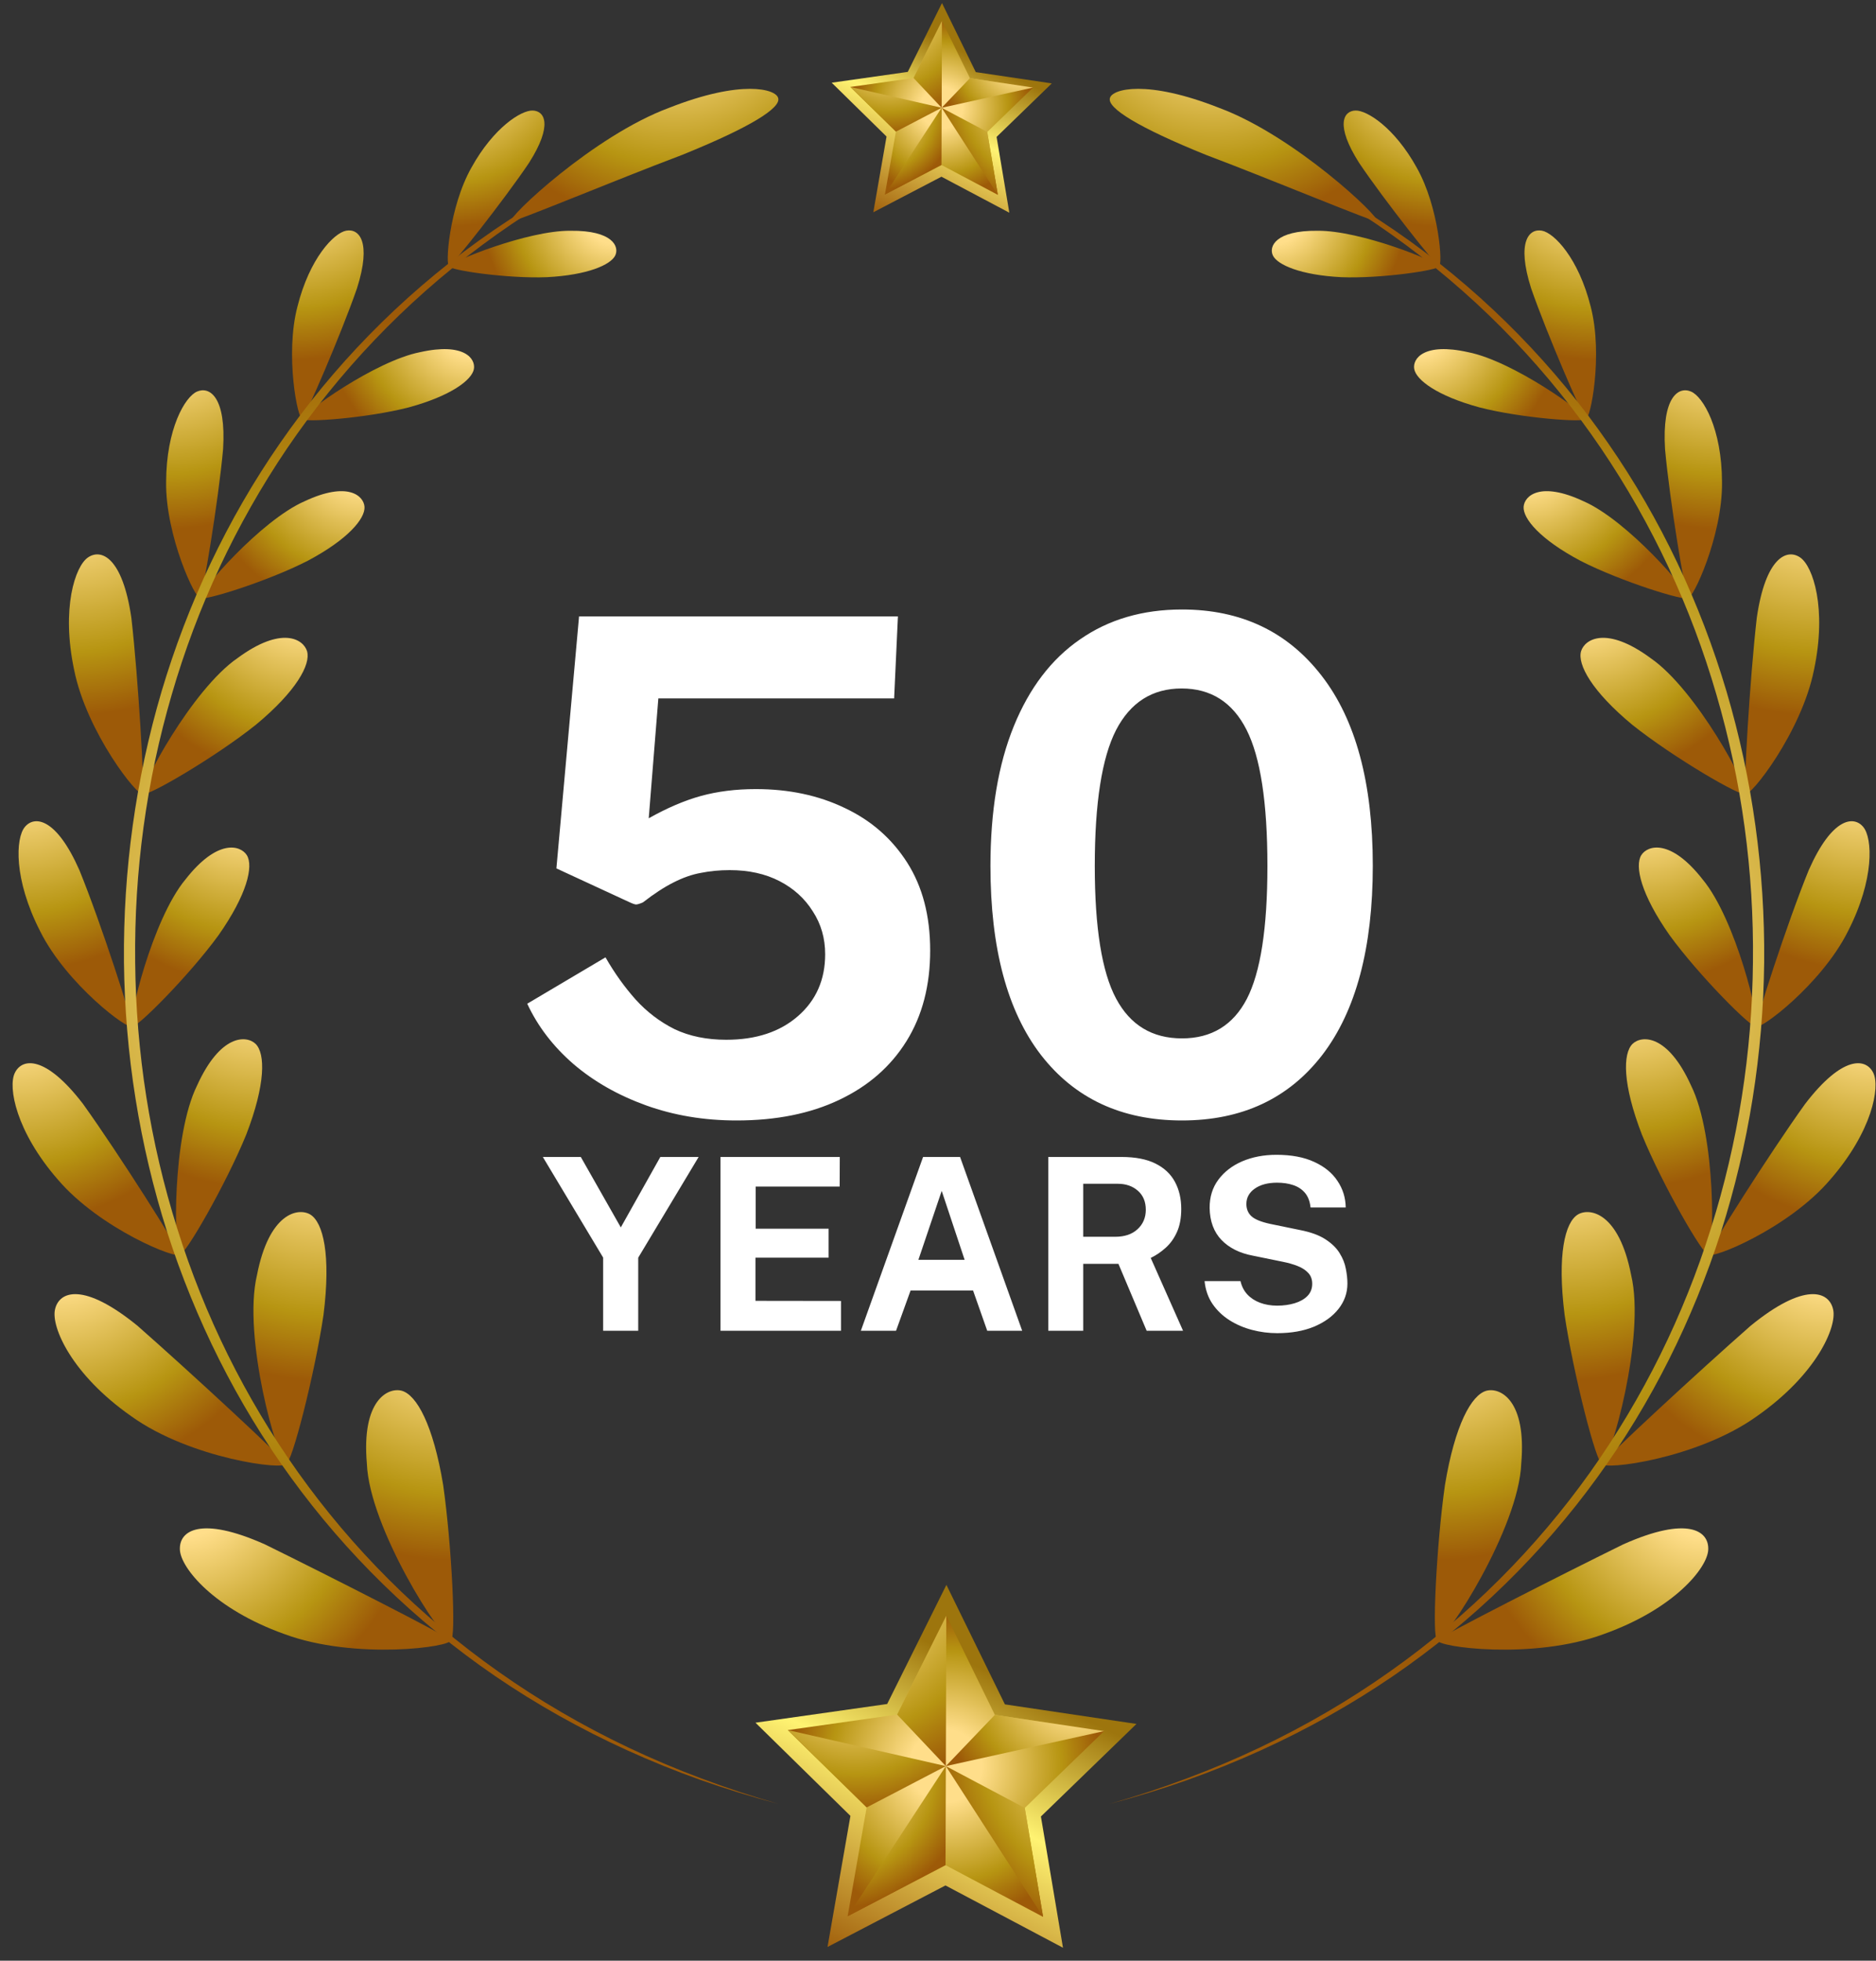 <svg width="112" height="117" viewBox="0 0 112 117" fill="none" xmlns="http://www.w3.org/2000/svg">
<rect x="0" y="0" width="112" height="117" fill="#333333" stroke="none"/>
<path d="M56.502 94.573L59.994 101.704L67.848 102.871L62.144 108.395L63.461 116.226L56.445 112.509L49.404 116.181L50.772 108.359L45.103 102.798L52.965 101.682L56.502 94.573Z" fill="url(#paint0_linear_405_6332)"/>
<path d="M56.497 96.41L59.395 102.33L65.915 103.299L61.18 107.885L62.274 114.385L56.45 111.299L50.605 114.348L51.74 107.855L47.035 103.239L53.561 102.312L56.497 96.41Z" fill="url(#paint1_radial_405_6332)"/>
<path d="M56.496 96.41L56.468 105.388L53.56 102.312L56.496 96.41Z" fill="url(#paint2_radial_405_6332)"/>
<path d="M59.395 102.33L56.468 105.388L65.915 103.299L59.395 102.33Z" fill="url(#paint3_radial_405_6332)"/>
<path d="M61.18 107.884L62.274 114.384L56.468 105.387L61.18 107.884Z" fill="url(#paint4_radial_405_6332)"/>
<path d="M56.45 111.298L56.468 105.387L50.605 114.347L56.45 111.298Z" fill="url(#paint5_radial_405_6332)"/>
<path d="M51.74 107.854L56.468 105.388L47.035 103.238L51.74 107.854Z" fill="url(#paint6_radial_405_6332)"/>
<path d="M56.238 0.183L58.255 4.303L62.793 4.977L59.498 8.169L60.258 12.692L56.205 10.545L52.138 12.667L52.928 8.148L49.653 4.935L54.195 4.29L56.238 0.183Z" fill="url(#paint7_linear_405_6332)"/>
<path d="M56.235 1.244L57.909 4.665L61.676 5.224L58.941 7.874L59.573 11.629L56.208 9.846L52.831 11.607L53.487 7.856L50.769 5.189L54.539 4.654L56.235 1.244Z" fill="url(#paint8_radial_405_6332)"/>
<path d="M56.235 1.244L56.218 6.431L54.539 4.654L56.235 1.244Z" fill="url(#paint9_radial_405_6332)"/>
<path d="M57.909 4.665L56.218 6.431L61.676 5.224L57.909 4.665Z" fill="url(#paint10_radial_405_6332)"/>
<path d="M58.941 7.874L59.572 11.629L56.218 6.431L58.941 7.874Z" fill="url(#paint11_radial_405_6332)"/>
<path d="M56.207 9.846L56.218 6.431L52.831 11.607L56.207 9.846Z" fill="url(#paint12_radial_405_6332)"/>
<path d="M53.487 7.856L56.218 6.431L50.769 5.189L53.487 7.856Z" fill="url(#paint13_radial_405_6332)"/>
<path d="M15.81 92.154C19.599 94.014 26.705 97.629 26.898 97.87C27.054 98.273 21.198 99.08 16.967 97.505C12.767 96.002 10.805 93.571 10.741 92.495C10.669 91.347 11.947 90.435 15.81 92.154Z" fill="url(#paint14_radial_405_6332)"/>
<path d="M21.902 87.33C22.046 91.164 26.369 97.88 26.917 97.847C27.25 97.856 26.968 92.205 26.459 88.621C25.861 85.011 24.873 83.238 23.984 82.989C23.163 82.772 21.576 83.549 21.902 87.33Z" fill="url(#paint15_radial_405_6332)"/>
<path d="M8.214 79.117C11.34 81.863 16.973 87.07 17.062 87.34C17.09 87.761 11.39 87.069 7.825 84.502C4.272 82.011 3.053 79.189 3.282 78.147C3.521 77.032 4.998 76.492 8.214 79.117Z" fill="url(#paint16_radial_405_6332)"/>
<path d="M15.345 76.074C14.457 79.772 16.587 87.225 17.087 87.323C17.398 87.416 18.793 81.996 19.314 78.459C19.765 74.877 19.295 72.932 18.514 72.467C17.785 72.048 16.065 72.386 15.345 76.074Z" fill="url(#paint17_radial_405_6332)"/>
<path d="M4.957 65.875C7.11 68.875 10.731 74.593 10.721 74.847C10.644 75.207 5.953 73.325 3.453 70.387C0.949 67.513 0.471 64.87 0.884 64.025C1.315 63.126 2.717 62.954 4.957 65.875Z" fill="url(#paint18_radial_405_6332)"/>
<path d="M11.77 64.765C10.264 67.799 10.369 74.644 10.747 74.838C10.995 74.992 13.485 70.684 14.697 67.714C15.865 64.695 15.842 62.865 15.26 62.291C14.707 61.762 13.158 61.711 11.77 64.765Z" fill="url(#paint19_radial_405_6332)"/>
<path d="M4.735 51.912C6.026 55.07 7.951 61.014 7.872 61.238C7.718 61.536 3.982 58.747 2.399 55.574C0.799 52.452 0.932 50.007 1.483 49.348C2.06 48.647 3.36 48.803 4.735 51.912Z" fill="url(#paint20_radial_405_6332)"/>
<path d="M11.076 52.474C9.081 54.867 7.616 60.978 7.897 61.236C8.083 61.435 11.305 58.205 13.046 55.807C14.763 53.361 15.136 51.685 14.738 51.034C14.357 50.426 12.981 50.04 11.076 52.474Z" fill="url(#paint21_radial_405_6332)"/>
<path d="M7.842 36.863C8.26 40.499 8.648 47.153 8.515 47.358C8.279 47.624 5.175 43.715 4.427 39.978C3.647 36.291 4.49 33.791 5.245 33.27C6.041 32.712 7.317 33.256 7.842 36.863Z" fill="url(#paint22_radial_405_6332)"/>
<path d="M14.179 39.272C11.455 41.143 8.314 47.02 8.541 47.364C8.679 47.618 12.841 45.196 15.278 43.247C17.702 41.238 18.556 39.645 18.333 38.864C18.115 38.133 16.813 37.33 14.179 39.272Z" fill="url(#paint23_radial_405_6332)"/>
<path d="M13.319 26.797C13.041 29.898 12.102 35.522 11.944 35.666C11.699 35.835 9.877 31.987 9.918 28.77C9.927 25.583 11.047 23.67 11.766 23.365C12.524 23.039 13.51 23.701 13.319 26.797Z" fill="url(#paint24_radial_405_6332)"/>
<path d="M18.193 29.907C15.568 31.045 11.849 35.354 11.965 35.674C12.03 35.919 15.953 34.703 18.366 33.466C20.779 32.186 21.806 30.945 21.762 30.244C21.716 29.58 20.76 28.704 18.193 29.907Z" fill="url(#paint25_radial_405_6332)"/>
<path d="M21.315 17.199C20.356 19.966 18.221 24.888 18.045 24.984C17.785 25.084 16.999 21.205 17.758 18.296C18.483 15.407 19.938 13.898 20.67 13.765C21.438 13.622 22.196 14.421 21.315 17.199Z" fill="url(#paint26_radial_405_6332)"/>
<path d="M25.078 21.015C22.392 21.541 18.026 24.684 18.063 24.996C18.065 25.233 21.907 24.956 24.41 24.308C26.921 23.623 28.167 22.679 28.291 22.028C28.408 21.408 27.722 20.424 25.078 21.015Z" fill="url(#paint27_radial_405_6332)"/>
<path d="M31.582 9.721C30.073 11.963 26.998 15.837 26.821 15.883C26.568 15.916 26.799 12.376 28.151 9.991C29.469 7.616 31.114 6.576 31.801 6.596C32.522 6.615 33.022 7.456 31.582 9.721Z" fill="url(#paint28_radial_405_6332)"/>
<path d="M34.06 13.771C31.5 13.744 26.871 15.624 26.833 15.897C26.776 16.106 30.245 16.639 32.66 16.54C35.086 16.413 36.457 15.801 36.728 15.251C36.987 14.724 36.592 13.742 34.06 13.771Z" fill="url(#paint29_radial_405_6332)"/>
<path d="M45.18 6.412C43.611 6.897 42.092 7.439 40.625 8.032C39.157 8.62 37.739 9.261 36.371 9.95C33.636 11.328 31.103 12.898 28.771 14.633C24.101 18.094 20.232 22.208 17.145 26.748C14.066 31.293 11.759 36.259 10.254 41.444C8.736 46.625 8.009 52.02 8.069 57.405C8.119 62.791 8.957 68.17 10.585 73.319C12.201 78.473 14.617 83.393 17.807 87.876C21.003 92.353 24.984 96.39 29.765 99.758C32.153 101.445 34.742 102.965 37.532 104.288C38.928 104.95 40.373 105.563 41.87 106.122C43.365 106.686 44.911 107.197 46.508 107.651C44.902 107.229 43.344 106.75 41.834 106.217C40.326 105.68 38.866 105.09 37.455 104.449C34.632 103.167 32.005 101.683 29.574 100.026C24.717 96.703 20.647 92.681 17.381 88.185C14.109 83.693 11.652 78.722 9.98 73.518C8.321 68.311 7.461 62.866 7.4 57.412C7.351 51.958 8.099 46.498 9.647 41.258C11.206 36.023 13.553 31.005 16.714 26.449C19.869 21.889 23.828 17.789 28.574 14.37C30.95 12.665 33.523 11.13 36.29 9.792C37.674 9.124 39.106 8.504 40.587 7.938C42.07 7.376 43.601 6.865 45.18 6.412Z" fill="url(#paint30_radial_405_6332)"/>
<path d="M39.925 6.442C35.45 8.101 30.271 12.993 30.518 13.199C30.628 13.306 36.636 10.785 40.733 9.24C44.779 7.603 46.648 6.439 46.457 5.848C46.32 5.311 44.269 4.729 39.925 6.442Z" fill="url(#paint31_radial_405_6332)"/>
<path d="M96.913 92.154C93.125 94.015 86.018 97.629 85.827 97.87C85.67 98.274 91.526 99.08 95.757 97.506C99.957 96.003 101.919 93.571 101.983 92.495C102.055 91.347 100.778 90.435 96.913 92.154Z" fill="url(#paint32_radial_405_6332)"/>
<path d="M90.821 87.33C90.677 91.165 86.355 97.88 85.806 97.847C85.474 97.856 85.756 92.206 86.265 88.621C86.863 85.011 87.851 83.238 88.74 82.99C89.561 82.772 91.148 83.549 90.821 87.33Z" fill="url(#paint33_radial_405_6332)"/>
<path d="M104.509 79.117C101.384 81.863 95.75 87.07 95.662 87.34C95.634 87.761 101.333 87.069 104.899 84.502C108.452 82.011 109.672 79.189 109.442 78.147C109.202 77.032 107.726 76.492 104.509 79.117Z" fill="url(#paint34_radial_405_6332)"/>
<path d="M97.379 76.074C98.267 79.772 96.137 87.225 95.637 87.323C95.327 87.416 93.931 81.996 93.409 78.459C92.96 74.877 93.428 72.932 94.21 72.467C94.938 72.048 96.658 72.386 97.379 76.074Z" fill="url(#paint35_radial_405_6332)"/>
<path d="M107.767 65.876C105.613 68.875 101.992 74.593 102.002 74.847C102.08 75.207 106.77 73.325 109.269 70.388C111.775 67.513 112.252 64.871 111.84 64.025C111.408 63.127 110.006 62.954 107.767 65.876Z" fill="url(#paint36_radial_405_6332)"/>
<path d="M100.954 64.766C102.46 67.799 102.355 74.644 101.977 74.838C101.729 74.993 99.238 70.685 98.028 67.714C96.859 64.696 96.881 62.865 97.465 62.291C98.016 61.763 99.566 61.711 100.954 64.766Z" fill="url(#paint37_radial_405_6332)"/>
<path d="M107.989 51.912C106.698 55.069 104.773 61.014 104.852 61.238C105.006 61.536 108.741 58.747 110.325 55.574C111.925 52.452 111.791 50.007 111.24 49.348C110.665 48.647 109.364 48.803 107.989 51.912Z" fill="url(#paint38_radial_405_6332)"/>
<path d="M101.647 52.474C103.641 54.867 105.107 60.978 104.826 61.236C104.64 61.435 101.418 58.205 99.678 55.807C97.961 53.361 97.588 51.684 97.985 51.033C98.367 50.425 99.742 50.04 101.647 52.474Z" fill="url(#paint39_radial_405_6332)"/>
<path d="M104.883 36.864C104.465 40.5 104.076 47.154 104.21 47.359C104.446 47.624 107.55 43.715 108.297 39.978C109.078 36.292 108.234 33.792 107.48 33.271C106.684 32.712 105.407 33.256 104.883 36.864Z" fill="url(#paint40_radial_405_6332)"/>
<path d="M98.545 39.273C101.269 41.144 104.409 47.02 104.182 47.364C104.045 47.618 99.883 45.196 97.446 43.247C95.022 41.238 94.169 39.645 94.391 38.864C94.609 38.134 95.91 37.331 98.545 39.273Z" fill="url(#paint41_radial_405_6332)"/>
<path d="M99.405 26.798C99.683 29.898 100.622 35.522 100.78 35.666C101.025 35.836 102.847 31.988 102.806 28.77C102.798 25.583 101.678 23.67 100.958 23.366C100.2 23.039 99.215 23.701 99.405 26.798Z" fill="url(#paint42_radial_405_6332)"/>
<path d="M94.532 29.907C97.157 31.045 100.875 35.354 100.759 35.674C100.694 35.919 96.772 34.703 94.358 33.466C91.944 32.186 90.919 30.945 90.962 30.244C91.008 29.58 91.964 28.704 94.532 29.907Z" fill="url(#paint43_radial_405_6332)"/>
<path d="M91.408 17.199C92.368 19.966 94.503 24.888 94.678 24.984C94.938 25.084 95.725 21.205 94.966 18.296C94.241 15.407 92.785 13.898 92.054 13.765C91.285 13.622 90.528 14.421 91.408 17.199Z" fill="url(#paint44_radial_405_6332)"/>
<path d="M87.646 21.015C90.332 21.541 94.698 24.684 94.662 24.996C94.659 25.233 90.817 24.956 88.314 24.307C85.803 23.623 84.557 22.678 84.433 22.027C84.316 21.408 85.001 20.424 87.646 21.015Z" fill="url(#paint45_radial_405_6332)"/>
<path d="M81.142 9.721C82.651 11.963 85.726 15.838 85.904 15.883C86.157 15.916 85.925 12.376 84.574 9.992C83.256 7.616 81.61 6.576 80.923 6.596C80.202 6.615 79.701 7.456 81.142 9.721Z" fill="url(#paint46_radial_405_6332)"/>
<path d="M78.664 13.771C81.224 13.744 85.854 15.624 85.892 15.897C85.949 16.106 82.48 16.639 80.065 16.54C77.639 16.413 76.267 15.801 75.996 15.251C75.737 14.724 76.132 13.742 78.664 13.771Z" fill="url(#paint47_radial_405_6332)"/>
<path d="M67.544 6.412C69.114 6.898 70.632 7.439 72.099 8.032C73.568 8.621 74.985 9.261 76.353 9.951C79.088 11.328 81.621 12.898 83.953 14.633C88.623 18.094 92.493 22.209 95.579 26.748C98.658 31.293 100.965 36.26 102.471 41.444C103.988 46.626 104.716 52.02 104.654 57.405C104.605 62.791 103.768 68.17 102.139 73.319C100.524 78.474 98.107 83.393 94.918 87.876C91.72 92.354 87.74 96.39 82.958 99.758C80.571 101.445 77.983 102.965 75.192 104.289C73.797 104.95 72.351 105.564 70.854 106.122C69.359 106.686 67.813 107.197 66.215 107.651C67.822 107.229 69.38 106.75 70.89 106.217C72.398 105.681 73.858 105.09 75.269 104.449C78.091 103.167 80.719 101.683 83.15 100.026C88.008 96.703 92.077 92.681 95.343 88.185C98.615 83.694 101.073 78.722 102.744 73.519C104.403 68.311 105.263 62.866 105.324 57.412C105.374 51.958 104.624 46.498 103.076 41.259C101.518 36.023 99.171 31.005 96.009 26.449C92.855 21.89 88.896 17.789 84.15 14.37C81.773 12.665 79.201 11.13 76.434 9.792C75.049 9.124 73.618 8.504 72.137 7.938C70.655 7.376 69.123 6.866 67.544 6.412Z" fill="url(#paint48_radial_405_6332)"/>
<path d="M72.799 6.442C77.274 8.101 82.453 12.993 82.206 13.199C82.095 13.306 76.087 10.785 71.991 9.24C67.945 7.603 66.075 6.439 66.266 5.848C66.404 5.311 68.455 4.729 72.799 6.442Z" fill="url(#paint49_radial_405_6332)"/>
<path d="M34.571 36.78H53.607L53.381 41.677H39.304L38.73 48.829C39.823 48.214 40.861 47.77 41.845 47.497C42.842 47.224 43.935 47.087 45.123 47.087C47.104 47.087 48.873 47.463 50.431 48.214C52.002 48.952 53.245 50.038 54.16 51.472C55.075 52.906 55.533 54.655 55.533 56.718C55.533 58.808 55.062 60.611 54.119 62.127C53.176 63.643 51.838 64.811 50.103 65.631C48.382 66.451 46.339 66.861 43.976 66.861C42.036 66.861 40.233 66.56 38.566 65.959C36.9 65.358 35.459 64.538 34.243 63.5C33.027 62.448 32.105 61.246 31.477 59.894L36.149 57.127C36.681 58.056 37.282 58.896 37.952 59.648C38.621 60.385 39.393 60.973 40.267 61.41C41.155 61.833 42.187 62.045 43.361 62.045C45.137 62.045 46.565 61.574 47.644 60.631C48.723 59.689 49.263 58.459 49.263 56.943C49.263 55.987 49.017 55.133 48.525 54.382C48.047 53.617 47.384 53.016 46.537 52.578C45.691 52.141 44.7 51.923 43.566 51.923C42.965 51.923 42.392 51.977 41.845 52.087C41.312 52.182 40.766 52.374 40.206 52.66C39.659 52.934 39.051 53.33 38.382 53.849C38.191 53.931 38.054 53.972 37.972 53.972C37.904 53.972 37.767 53.924 37.562 53.828L33.218 51.82L34.571 36.78ZM70.565 36.37C74.089 36.37 76.869 37.689 78.905 40.325C80.94 42.948 81.958 46.725 81.958 51.656C81.958 56.56 80.954 60.324 78.946 62.947C76.938 65.556 74.144 66.861 70.565 66.861C66.972 66.861 64.165 65.556 62.143 62.947C60.135 60.338 59.131 56.581 59.131 51.677C59.131 48.398 59.596 45.618 60.525 43.337C61.453 41.056 62.772 39.328 64.479 38.153C66.187 36.965 68.215 36.37 70.565 36.37ZM70.565 61.963C72.327 61.963 73.618 61.178 74.438 59.607C75.257 58.022 75.667 55.379 75.667 51.677C75.667 47.893 75.251 45.181 74.417 43.542C73.584 41.903 72.293 41.083 70.544 41.083C68.796 41.083 67.491 41.91 66.631 43.563C65.784 45.215 65.36 47.92 65.36 51.677C65.36 55.365 65.784 58.002 66.631 59.586C67.478 61.171 68.789 61.963 70.565 61.963Z" fill="white"/>
<path d="M41.71 69.039L38.103 75.049V79.41H36.008V75.042L32.408 69.039H34.675L37.063 73.242L39.422 69.039H41.71ZM43.015 79.41V69.039H50.136L50.129 70.804H45.116V73.321H49.469V75.049H45.102V77.624L50.208 77.631V79.41H43.015ZM51.394 79.41L55.109 69.039H57.318L61.026 79.41H58.939L58.093 77.007H54.363L53.495 79.41H51.394ZM54.829 75.178H57.59L56.221 71.062L54.829 75.178ZM70.63 79.41H68.457L66.771 75.415H64.67V79.41H62.583V69.039H66.958C67.785 69.039 68.461 69.171 68.987 69.434C69.513 69.697 69.9 70.062 70.149 70.531C70.398 70.995 70.522 71.53 70.522 72.138C70.522 72.683 70.436 73.144 70.264 73.522C70.097 73.895 69.874 74.205 69.597 74.454C69.324 74.703 69.025 74.906 68.7 75.064L70.63 79.41ZM66.585 73.801C67.144 73.801 67.586 73.651 67.912 73.35C68.241 73.048 68.406 72.661 68.406 72.188C68.406 71.71 68.249 71.332 67.933 71.055C67.618 70.777 67.218 70.639 66.735 70.639H64.67V73.801H66.585ZM76.254 79.553C75.743 79.553 75.241 79.489 74.748 79.359C74.256 79.23 73.806 79.037 73.4 78.779C72.993 78.52 72.656 78.198 72.389 77.81C72.126 77.423 71.968 76.969 71.915 76.448H74.06C74.131 76.763 74.268 77.029 74.469 77.244C74.669 77.459 74.923 77.624 75.229 77.739C75.535 77.853 75.874 77.911 76.247 77.911C76.63 77.911 76.979 77.863 77.294 77.767C77.61 77.672 77.863 77.528 78.054 77.337C78.246 77.141 78.341 76.897 78.341 76.606C78.341 76.343 78.262 76.127 78.105 75.96C77.952 75.793 77.744 75.656 77.481 75.551C77.218 75.446 76.919 75.36 76.584 75.293L74.791 74.927C74.007 74.779 73.386 74.468 72.927 73.995C72.468 73.517 72.231 72.881 72.217 72.087C72.212 71.437 72.384 70.875 72.733 70.402C73.087 69.924 73.565 69.556 74.167 69.297C74.775 69.039 75.453 68.91 76.204 68.91C77.098 68.91 77.849 69.051 78.456 69.333C79.068 69.611 79.532 69.988 79.847 70.466C80.168 70.94 80.333 71.468 80.342 72.052H78.241C78.203 71.688 78.093 71.399 77.911 71.184C77.729 70.969 77.495 70.813 77.208 70.718C76.926 70.622 76.603 70.574 76.24 70.574C75.963 70.574 75.709 70.605 75.48 70.667C75.255 70.73 75.064 70.818 74.906 70.933C74.748 71.043 74.626 71.174 74.54 71.327C74.454 71.48 74.411 71.652 74.411 71.844C74.411 72.145 74.511 72.388 74.712 72.575C74.913 72.761 75.288 72.915 75.838 73.034L77.617 73.4C78.253 73.524 78.757 73.708 79.13 73.952C79.508 74.196 79.79 74.471 79.976 74.777C80.168 75.083 80.292 75.396 80.349 75.716C80.412 76.032 80.443 76.323 80.443 76.591C80.443 77.151 80.266 77.655 79.912 78.104C79.563 78.549 79.075 78.903 78.449 79.166C77.823 79.424 77.091 79.553 76.254 79.553Z" fill="white"/>
<defs>
<linearGradient id="paint0_linear_405_6332" x1="61.711" y1="94.294" x2="50.48" y2="117.302" gradientUnits="userSpaceOnUse">
<stop offset="0.238" stop-color="#9D750D"/>
<stop offset="0.54" stop-color="#FFF372"/>
<stop offset="1" stop-color="#9D5A08"/>
</linearGradient>
<radialGradient id="paint1_radial_405_6332" cx="0" cy="0" r="1" gradientUnits="userSpaceOnUse" gradientTransform="translate(56.468 105.388) rotate(0.183) scale(9.212 9.212)">
<stop offset="0.234" stop-color="#FFDE8A"/>
<stop offset="0.748" stop-color="#B79512"/>
<stop offset="1" stop-color="#9D5A08"/>
</radialGradient>
<radialGradient id="paint2_radial_405_6332" cx="0" cy="0" r="1" gradientUnits="userSpaceOnUse" gradientTransform="translate(49.595 93.888) rotate(0.183) scale(13.179)">
<stop offset="0.234" stop-color="#FFDE8A"/>
<stop offset="0.748" stop-color="#B79512"/>
<stop offset="1" stop-color="#9D5A08"/>
</radialGradient>
<radialGradient id="paint3_radial_405_6332" cx="0" cy="0" r="1" gradientUnits="userSpaceOnUse" gradientTransform="translate(64.441 100.316) rotate(0.183) scale(8.526 8.526)">
<stop offset="0.234" stop-color="#FFDE8A"/>
<stop offset="0.748" stop-color="#B79512"/>
<stop offset="1" stop-color="#9D5A08"/>
</radialGradient>
<radialGradient id="paint4_radial_405_6332" cx="0" cy="0" r="1" gradientUnits="userSpaceOnUse" gradientTransform="translate(67.059 104.337) rotate(0.183) scale(11.409 11.409)">
<stop offset="0.234" stop-color="#FFDE8A"/>
<stop offset="0.748" stop-color="#B79512"/>
<stop offset="1" stop-color="#9D5A08"/>
</radialGradient>
<radialGradient id="paint5_radial_405_6332" cx="0" cy="0" r="1" gradientUnits="userSpaceOnUse" gradientTransform="translate(49.886 105.86) rotate(0.183) scale(8.003)">
<stop offset="0.234" stop-color="#FFDE8A"/>
<stop offset="0.748" stop-color="#B79512"/>
<stop offset="1" stop-color="#9D5A08"/>
</radialGradient>
<radialGradient id="paint6_radial_405_6332" cx="0" cy="0" r="1" gradientUnits="userSpaceOnUse" gradientTransform="translate(51.093 98.76) rotate(0.183) scale(9.473)">
<stop offset="0.234" stop-color="#FFDE8A"/>
<stop offset="0.748" stop-color="#B79512"/>
<stop offset="1" stop-color="#9D5A08"/>
</radialGradient>
<linearGradient id="paint7_linear_405_6332" x1="59.248" y1="0.022" x2="52.759" y2="13.314" gradientUnits="userSpaceOnUse">
<stop offset="0.238" stop-color="#9D750D"/>
<stop offset="0.54" stop-color="#FFF372"/>
<stop offset="1" stop-color="#9D5A08"/>
</linearGradient>
<radialGradient id="paint8_radial_405_6332" cx="0" cy="0" r="1" gradientUnits="userSpaceOnUse" gradientTransform="translate(56.218 6.431) rotate(0.183) scale(5.322)">
<stop offset="0.234" stop-color="#FFDE8A"/>
<stop offset="0.748" stop-color="#B79512"/>
<stop offset="1" stop-color="#9D5A08"/>
</radialGradient>
<radialGradient id="paint9_radial_405_6332" cx="0" cy="0" r="1" gradientUnits="userSpaceOnUse" gradientTransform="translate(52.248 -0.213) rotate(0.183) scale(7.614)">
<stop offset="0.234" stop-color="#FFDE8A"/>
<stop offset="0.748" stop-color="#B79512"/>
<stop offset="1" stop-color="#9D5A08"/>
</radialGradient>
<radialGradient id="paint10_radial_405_6332" cx="0" cy="0" r="1" gradientUnits="userSpaceOnUse" gradientTransform="translate(60.824 3.501) rotate(0.183) scale(4.926 4.926)">
<stop offset="0.234" stop-color="#FFDE8A"/>
<stop offset="0.748" stop-color="#B79512"/>
<stop offset="1" stop-color="#9D5A08"/>
</radialGradient>
<radialGradient id="paint11_radial_405_6332" cx="0" cy="0" r="1" gradientUnits="userSpaceOnUse" gradientTransform="translate(62.337 5.824) rotate(0.183) scale(6.591 6.591)">
<stop offset="0.234" stop-color="#FFDE8A"/>
<stop offset="0.748" stop-color="#B79512"/>
<stop offset="1" stop-color="#9D5A08"/>
</radialGradient>
<radialGradient id="paint12_radial_405_6332" cx="0" cy="0" r="1" gradientUnits="userSpaceOnUse" gradientTransform="translate(52.415 6.704) rotate(0.183) scale(4.623)">
<stop offset="0.234" stop-color="#FFDE8A"/>
<stop offset="0.748" stop-color="#B79512"/>
<stop offset="1" stop-color="#9D5A08"/>
</radialGradient>
<radialGradient id="paint13_radial_405_6332" cx="0" cy="0" r="1" gradientUnits="userSpaceOnUse" gradientTransform="translate(53.113 2.602) rotate(0.183) scale(5.473)">
<stop offset="0.234" stop-color="#FFDE8A"/>
<stop offset="0.748" stop-color="#B79512"/>
<stop offset="1" stop-color="#9D5A08"/>
</radialGradient>
<radialGradient id="paint14_radial_405_6332" cx="0" cy="0" r="1" gradientUnits="userSpaceOnUse" gradientTransform="translate(10.98 88.435) scale(14.028 14.028)">
<stop offset="0.234" stop-color="#FFDE8A"/>
<stop offset="0.748" stop-color="#B79512"/>
<stop offset="1" stop-color="#9D5A08"/>
</radialGradient>
<radialGradient id="paint15_radial_405_6332" cx="0" cy="0" r="1" gradientUnits="userSpaceOnUse" gradientTransform="translate(26.983 77.265) rotate(180) scale(15.824 15.824)">
<stop offset="0.234" stop-color="#FFDE8A"/>
<stop offset="0.748" stop-color="#B79512"/>
<stop offset="1" stop-color="#9D5A08"/>
</radialGradient>
<radialGradient id="paint16_radial_405_6332" cx="0" cy="0" r="1" gradientUnits="userSpaceOnUse" gradientTransform="translate(3.463 73.315) scale(14.636 14.636)">
<stop offset="0.234" stop-color="#FFDE8A"/>
<stop offset="0.748" stop-color="#B79512"/>
<stop offset="1" stop-color="#9D5A08"/>
</radialGradient>
<radialGradient id="paint17_radial_405_6332" cx="0" cy="0" r="1" gradientUnits="userSpaceOnUse" gradientTransform="translate(19.425 66.596) rotate(180) scale(15.793 15.793)">
<stop offset="0.234" stop-color="#FFDE8A"/>
<stop offset="0.748" stop-color="#B79512"/>
<stop offset="1" stop-color="#9D5A08"/>
</radialGradient>
<radialGradient id="paint18_radial_405_6332" cx="0" cy="0" r="1" gradientUnits="userSpaceOnUse" gradientTransform="translate(0.901 59.072) scale(13.891 13.891)">
<stop offset="0.234" stop-color="#FFDE8A"/>
<stop offset="0.748" stop-color="#B79512"/>
<stop offset="1" stop-color="#9D5A08"/>
</radialGradient>
<radialGradient id="paint19_radial_405_6332" cx="0" cy="0" r="1" gradientUnits="userSpaceOnUse" gradientTransform="translate(15.574 57.114) rotate(180) scale(13.756 13.756)">
<stop offset="0.234" stop-color="#FFDE8A"/>
<stop offset="0.748" stop-color="#B79512"/>
<stop offset="1" stop-color="#9D5A08"/>
</radialGradient>
<radialGradient id="paint20_radial_405_6332" cx="0" cy="0" r="1" gradientUnits="userSpaceOnUse" gradientTransform="translate(1.208 44.322) scale(13.58 13.58)">
<stop offset="0.234" stop-color="#FFDE8A"/>
<stop offset="0.748" stop-color="#B79512"/>
<stop offset="1" stop-color="#9D5A08"/>
</radialGradient>
<radialGradient id="paint21_radial_405_6332" cx="0" cy="0" r="1" gradientUnits="userSpaceOnUse" gradientTransform="translate(14.778 46.501) rotate(180) scale(12.15 12.15)">
<stop offset="0.234" stop-color="#FFDE8A"/>
<stop offset="0.748" stop-color="#B79512"/>
<stop offset="1" stop-color="#9D5A08"/>
</radialGradient>
<radialGradient id="paint22_radial_405_6332" cx="0" cy="0" r="1" gradientUnits="userSpaceOnUse" gradientTransform="translate(4.182 27.622) scale(15.088 15.088)">
<stop offset="0.234" stop-color="#FFDE8A"/>
<stop offset="0.748" stop-color="#B79512"/>
<stop offset="1" stop-color="#9D5A08"/>
</radialGradient>
<radialGradient id="paint23_radial_405_6332" cx="0" cy="0" r="1" gradientUnits="userSpaceOnUse" gradientTransform="translate(18.22 34.498) rotate(180) scale(12.027 12.027)">
<stop offset="0.234" stop-color="#FFDE8A"/>
<stop offset="0.748" stop-color="#B79512"/>
<stop offset="1" stop-color="#9D5A08"/>
</radialGradient>
<radialGradient id="paint24_radial_405_6332" cx="0" cy="0" r="1" gradientUnits="userSpaceOnUse" gradientTransform="translate(9.968 18.559) scale(13.013 13.013)">
<stop offset="0.234" stop-color="#FFDE8A"/>
<stop offset="0.748" stop-color="#B79512"/>
<stop offset="1" stop-color="#9D5A08"/>
</radialGradient>
<radialGradient id="paint25_radial_405_6332" cx="0" cy="0" r="1" gradientUnits="userSpaceOnUse" gradientTransform="translate(21.617 26.865) rotate(180) scale(9.766 9.766)">
<stop offset="0.234" stop-color="#FFDE8A"/>
<stop offset="0.748" stop-color="#B79512"/>
<stop offset="1" stop-color="#9D5A08"/>
</radialGradient>
<radialGradient id="paint26_radial_405_6332" cx="0" cy="0" r="1" gradientUnits="userSpaceOnUse" gradientTransform="translate(17.5 9.456) scale(12.005 12.005)">
<stop offset="0.234" stop-color="#FFDE8A"/>
<stop offset="0.748" stop-color="#B79512"/>
<stop offset="1" stop-color="#9D5A08"/>
</radialGradient>
<radialGradient id="paint27_radial_405_6332" cx="0" cy="0" r="1" gradientUnits="userSpaceOnUse" gradientTransform="translate(28.151 19.21) rotate(180) scale(8.707 8.707)">
<stop offset="0.234" stop-color="#FFDE8A"/>
<stop offset="0.748" stop-color="#B79512"/>
<stop offset="1" stop-color="#9D5A08"/>
</radialGradient>
<radialGradient id="paint28_radial_405_6332" cx="0" cy="0" r="1" gradientUnits="userSpaceOnUse" gradientTransform="translate(26.817 3.047) scale(10.475)">
<stop offset="0.234" stop-color="#FFDE8A"/>
<stop offset="0.748" stop-color="#B79512"/>
<stop offset="1" stop-color="#9D5A08"/>
</radialGradient>
<radialGradient id="paint29_radial_405_6332" cx="0" cy="0" r="1" gradientUnits="userSpaceOnUse" gradientTransform="translate(36.647 12.708) rotate(180) scale(7.864 7.864)">
<stop offset="0.234" stop-color="#FFDE8A"/>
<stop offset="0.748" stop-color="#B79512"/>
<stop offset="1" stop-color="#9D5A08"/>
</radialGradient>
<radialGradient id="paint30_radial_405_6332" cx="0" cy="0" r="1" gradientUnits="userSpaceOnUse" gradientTransform="translate(26.953 57.032) scale(38.371 38.371)">
<stop offset="0.234" stop-color="#FFDE8A"/>
<stop offset="0.748" stop-color="#B79512"/>
<stop offset="1" stop-color="#9D5A08"/>
</radialGradient>
<radialGradient id="paint31_radial_405_6332" cx="0" cy="0" r="1" gradientUnits="userSpaceOnUse" gradientTransform="translate(40.25 -0.916) rotate(133.608) scale(14.262 14.315)">
<stop offset="0.234" stop-color="#FFDE8A"/>
<stop offset="0.748" stop-color="#B79512"/>
<stop offset="1" stop-color="#9D5A08"/>
</radialGradient>
<radialGradient id="paint32_radial_405_6332" cx="0" cy="0" r="1" gradientUnits="userSpaceOnUse" gradientTransform="translate(101.744 88.435) rotate(180) scale(14.028 14.028)">
<stop offset="0.234" stop-color="#FFDE8A"/>
<stop offset="0.748" stop-color="#B79512"/>
<stop offset="1" stop-color="#9D5A08"/>
</radialGradient>
<radialGradient id="paint33_radial_405_6332" cx="0" cy="0" r="1" gradientUnits="userSpaceOnUse" gradientTransform="translate(85.74 77.265) scale(15.824 15.824)">
<stop offset="0.234" stop-color="#FFDE8A"/>
<stop offset="0.748" stop-color="#B79512"/>
<stop offset="1" stop-color="#9D5A08"/>
</radialGradient>
<radialGradient id="paint34_radial_405_6332" cx="0" cy="0" r="1" gradientUnits="userSpaceOnUse" gradientTransform="translate(109.262 73.315) rotate(180) scale(14.636)">
<stop offset="0.234" stop-color="#FFDE8A"/>
<stop offset="0.748" stop-color="#B79512"/>
<stop offset="1" stop-color="#9D5A08"/>
</radialGradient>
<radialGradient id="paint35_radial_405_6332" cx="0" cy="0" r="1" gradientUnits="userSpaceOnUse" gradientTransform="translate(93.299 66.596) scale(15.793 15.793)">
<stop offset="0.234" stop-color="#FFDE8A"/>
<stop offset="0.748" stop-color="#B79512"/>
<stop offset="1" stop-color="#9D5A08"/>
</radialGradient>
<radialGradient id="paint36_radial_405_6332" cx="0" cy="0" r="1" gradientUnits="userSpaceOnUse" gradientTransform="translate(111.822 59.072) rotate(180) scale(13.891 13.891)">
<stop offset="0.234" stop-color="#FFDE8A"/>
<stop offset="0.748" stop-color="#B79512"/>
<stop offset="1" stop-color="#9D5A08"/>
</radialGradient>
<radialGradient id="paint37_radial_405_6332" cx="0" cy="0" r="1" gradientUnits="userSpaceOnUse" gradientTransform="translate(97.15 57.114) scale(13.756 13.756)">
<stop offset="0.234" stop-color="#FFDE8A"/>
<stop offset="0.748" stop-color="#B79512"/>
<stop offset="1" stop-color="#9D5A08"/>
</radialGradient>
<radialGradient id="paint38_radial_405_6332" cx="0" cy="0" r="1" gradientUnits="userSpaceOnUse" gradientTransform="translate(111.516 44.322) rotate(180) scale(13.58 13.58)">
<stop offset="0.234" stop-color="#FFDE8A"/>
<stop offset="0.748" stop-color="#B79512"/>
<stop offset="1" stop-color="#9D5A08"/>
</radialGradient>
<radialGradient id="paint39_radial_405_6332" cx="0" cy="0" r="1" gradientUnits="userSpaceOnUse" gradientTransform="translate(97.945 46.5) scale(12.15 12.15)">
<stop offset="0.234" stop-color="#FFDE8A"/>
<stop offset="0.748" stop-color="#B79512"/>
<stop offset="1" stop-color="#9D5A08"/>
</radialGradient>
<radialGradient id="paint40_radial_405_6332" cx="0" cy="0" r="1" gradientUnits="userSpaceOnUse" gradientTransform="translate(108.542 27.623) rotate(180) scale(15.088 15.088)">
<stop offset="0.234" stop-color="#FFDE8A"/>
<stop offset="0.748" stop-color="#B79512"/>
<stop offset="1" stop-color="#9D5A08"/>
</radialGradient>
<radialGradient id="paint41_radial_405_6332" cx="0" cy="0" r="1" gradientUnits="userSpaceOnUse" gradientTransform="translate(94.504 34.499) scale(12.027 12.027)">
<stop offset="0.234" stop-color="#FFDE8A"/>
<stop offset="0.748" stop-color="#B79512"/>
<stop offset="1" stop-color="#9D5A08"/>
</radialGradient>
<radialGradient id="paint42_radial_405_6332" cx="0" cy="0" r="1" gradientUnits="userSpaceOnUse" gradientTransform="translate(102.755 18.559) rotate(180) scale(13.013 13.013)">
<stop offset="0.234" stop-color="#FFDE8A"/>
<stop offset="0.748" stop-color="#B79512"/>
<stop offset="1" stop-color="#9D5A08"/>
</radialGradient>
<radialGradient id="paint43_radial_405_6332" cx="0" cy="0" r="1" gradientUnits="userSpaceOnUse" gradientTransform="translate(91.108 26.865) scale(9.766 9.766)">
<stop offset="0.234" stop-color="#FFDE8A"/>
<stop offset="0.748" stop-color="#B79512"/>
<stop offset="1" stop-color="#9D5A08"/>
</radialGradient>
<radialGradient id="paint44_radial_405_6332" cx="0" cy="0" r="1" gradientUnits="userSpaceOnUse" gradientTransform="translate(95.224 9.456) rotate(180) scale(12.005 12.005)">
<stop offset="0.234" stop-color="#FFDE8A"/>
<stop offset="0.748" stop-color="#B79512"/>
<stop offset="1" stop-color="#9D5A08"/>
</radialGradient>
<radialGradient id="paint45_radial_405_6332" cx="0" cy="0" r="1" gradientUnits="userSpaceOnUse" gradientTransform="translate(84.574 19.21) scale(8.708 8.708)">
<stop offset="0.234" stop-color="#FFDE8A"/>
<stop offset="0.748" stop-color="#B79512"/>
<stop offset="1" stop-color="#9D5A08"/>
</radialGradient>
<radialGradient id="paint46_radial_405_6332" cx="0" cy="0" r="1" gradientUnits="userSpaceOnUse" gradientTransform="translate(85.907 3.047) rotate(180) scale(10.475 10.475)">
<stop offset="0.234" stop-color="#FFDE8A"/>
<stop offset="0.748" stop-color="#B79512"/>
<stop offset="1" stop-color="#9D5A08"/>
</radialGradient>
<radialGradient id="paint47_radial_405_6332" cx="0" cy="0" r="1" gradientUnits="userSpaceOnUse" gradientTransform="translate(76.077 12.708) scale(7.865 7.865)">
<stop offset="0.234" stop-color="#FFDE8A"/>
<stop offset="0.748" stop-color="#B79512"/>
<stop offset="1" stop-color="#9D5A08"/>
</radialGradient>
<radialGradient id="paint48_radial_405_6332" cx="0" cy="0" r="1" gradientUnits="userSpaceOnUse" gradientTransform="translate(85.771 57.032) rotate(180) scale(38.371 38.371)">
<stop offset="0.234" stop-color="#FFDE8A"/>
<stop offset="0.748" stop-color="#B79512"/>
<stop offset="1" stop-color="#9D5A08"/>
</radialGradient>
<radialGradient id="paint49_radial_405_6332" cx="0" cy="0" r="1" gradientUnits="userSpaceOnUse" gradientTransform="translate(72.474 -0.916) rotate(46.392) scale(14.262 14.315)">
<stop offset="0.234" stop-color="#FFDE8A"/>
<stop offset="0.748" stop-color="#B79512"/>
<stop offset="1" stop-color="#9D5A08"/>
</radialGradient>
</defs>
</svg>

